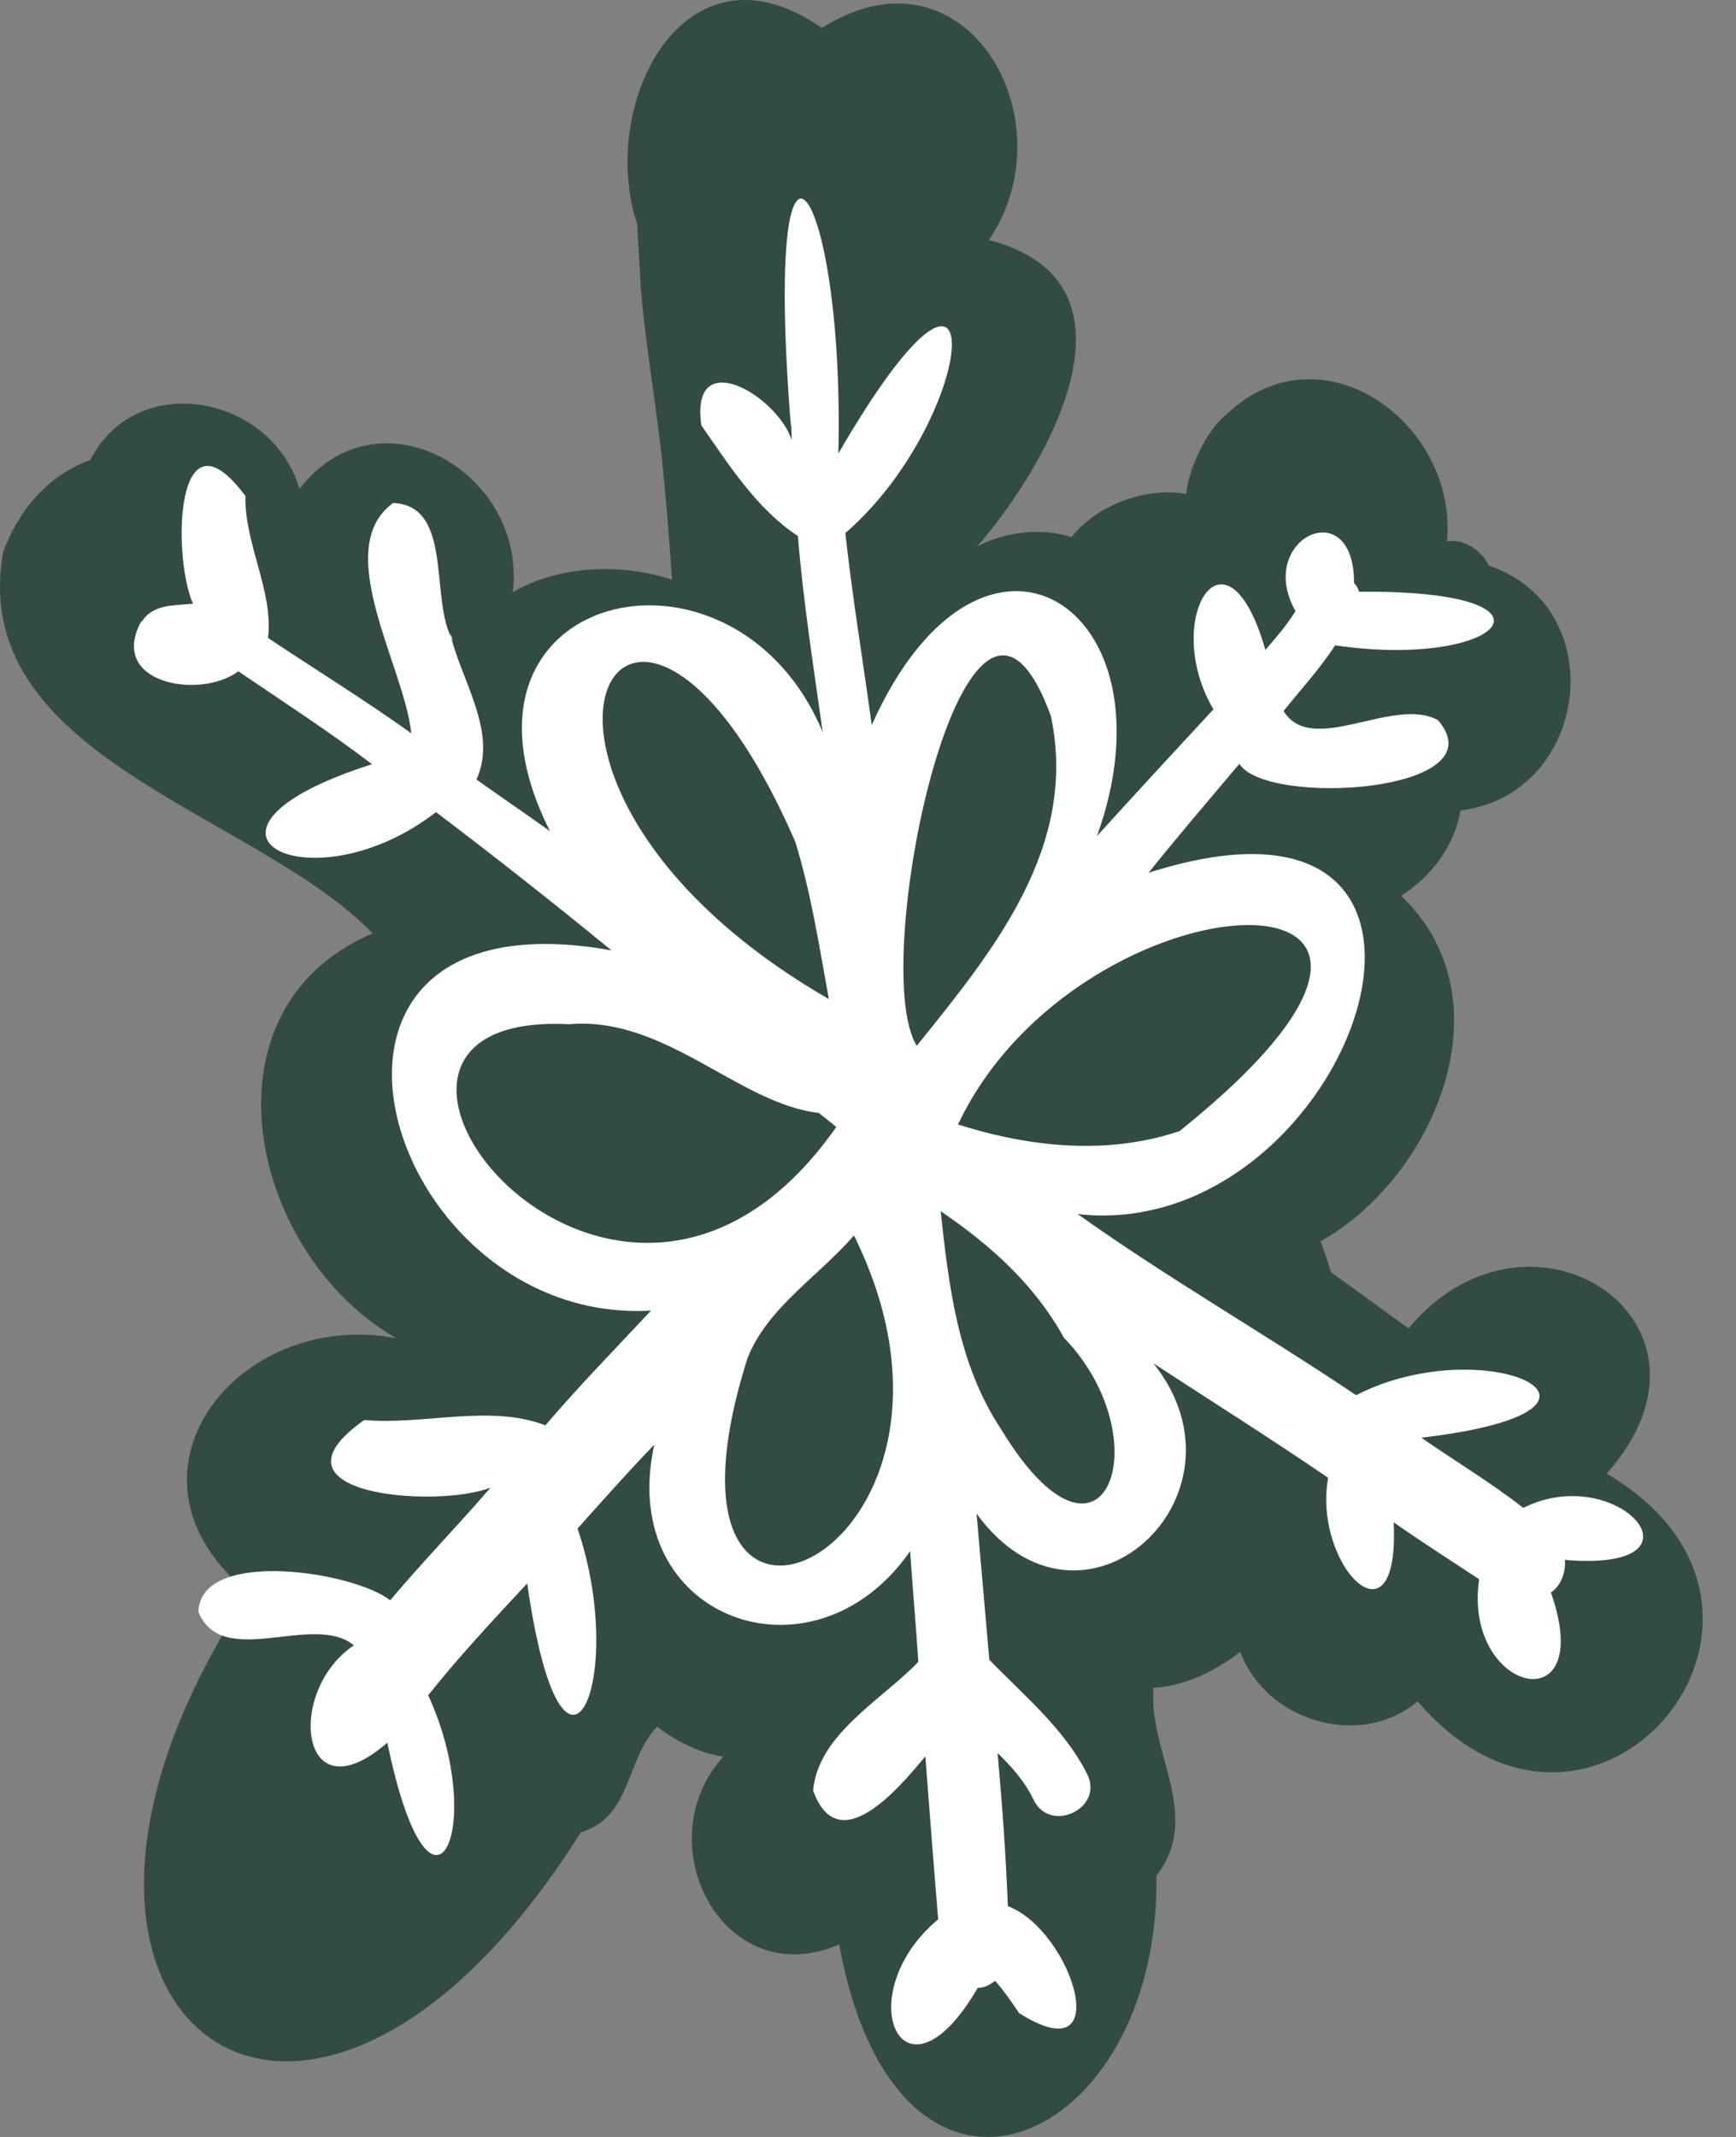 <svg width="26" height="32" viewBox="0 0 26 32" fill="none" xmlns="http://www.w3.org/2000/svg">
<rect x="0" y="0" width="26" height="32" fill="#808080" stroke="none"/>
<path d="M0.042 8.28C0.27 7.656 0.709 7.118 1.352 6.889C2.05 5.523 4.077 5.919 4.485 7.322C5.671 5.783 7.896 7.081 7.68 8.867C8.384 8.459 9.318 8.434 10.065 8.681C10.028 8.107 9.979 7.532 9.923 6.963C9.923 7 9.929 7.044 9.936 7.081C9.837 6.061 9.639 5.054 9.577 4.034C9.589 4.201 9.608 4.362 9.62 4.522C9.571 4.016 9.559 3.503 9.515 2.996C9.528 3.126 9.54 3.255 9.552 3.385C8.934 1.568 10.251 -1.021 12.309 0.419C14.459 -0.941 16.029 1.791 14.811 3.595C17.259 4.226 15.701 6.957 14.632 8.187C15.028 7.971 15.596 7.89 16.047 8.045C16.43 7.557 17.166 7.291 17.765 7.396C17.815 6.988 18.062 6.45 18.383 6.191C19.817 4.856 21.838 6.358 21.671 8.107C21.924 8.063 22.19 8.243 22.301 8.471C24.161 9.102 23.797 11.901 21.875 12.136C21.782 12.661 21.455 13.112 20.985 13.415C22.61 14.96 21.498 17.617 19.78 18.588C19.842 18.761 19.885 18.89 19.934 19.051C20.324 19.329 20.707 19.613 21.096 19.892C22.913 17.71 26.077 19.793 24.063 22.067C27.573 24.131 23.883 28.568 21.232 25.478C20.367 26.201 18.964 25.775 18.575 24.736C18.204 25.021 17.753 25.249 17.277 25.274C17.191 26.232 18.019 27.19 17.32 28.086C17.382 32.134 13.452 33.913 12.568 29.118C10.832 29.866 9.664 27.598 10.832 26.306C10.51 26.257 10.139 26.09 9.843 25.855C9.373 26.337 9.46 27.215 8.7 27.437C4.534 34.056 -0.434 30.125 3.725 23.853C1.568 22.104 3.546 19.582 5.937 20.04C3.762 18.804 2.903 15.127 5.579 13.977C3.836 12.167 -0.502 11.345 0.048 8.267L0.042 8.28ZM24.483 22.456C24.483 22.456 24.464 22.438 24.452 22.431C24.464 22.438 24.47 22.45 24.483 22.456Z" fill="#324B43"/>
<path d="M2.118 9.318C2.285 9.04 2.612 9.071 2.89 9.04C2.575 8.323 2.625 6.012 3.675 7.427C3.663 8.156 4.095 8.842 4.015 9.553C4.726 10.029 5.461 10.48 6.159 10.98C6.06 9.986 4.948 8.218 5.887 7.532C6.802 7.569 6.425 8.991 6.784 9.596C6.771 9.553 6.759 9.516 6.74 9.473C6.895 10.177 7.463 10.956 7.136 11.673C7.5 11.932 7.871 12.186 8.236 12.445C6.425 8.848 10.98 7.761 12.321 10.962C12.185 9.986 12.03 9.009 11.95 8.027C11.338 7.625 10.918 6.964 10.504 6.37C10.331 5.159 11.629 5.913 11.857 6.587C11.857 6.488 11.851 6.389 11.845 6.29C11.845 6.321 11.845 6.352 11.845 6.383C11.412 0.944 12.654 2.718 12.556 6.791C14.941 2.681 14.669 6.241 12.661 7.983C12.766 8.947 12.926 9.899 13.056 10.857C14.712 7.161 17.666 9.083 16.43 12.519C17.005 11.883 17.592 11.252 18.173 10.622C17.382 9.275 18.364 7.681 18.952 9.732C19.112 9.547 19.273 9.361 19.403 9.151C18.791 8.076 20.28 7.353 20.28 8.731C20.317 8.768 20.342 8.811 20.354 8.861C23.611 8.83 22.511 10.029 19.996 9.664C19.767 10.017 19.483 10.325 19.224 10.647C19.65 11.339 20.867 10.418 21.535 10.783C22.474 11.87 18.964 12.087 18.562 11.438C18.105 11.982 17.642 12.519 17.203 13.069C22.808 11.283 20.262 18.65 16.14 18.18C17.493 19.144 18.933 19.966 20.311 20.893C22.233 19.898 24.86 21.109 21.288 21.529C21.794 21.882 22.326 22.197 22.814 22.58C24.235 21.869 25.7 23.55 23.438 23.359C23.451 23.544 23.383 23.742 23.228 23.847C23.926 25.831 21.905 25.355 22.153 23.649C21.726 23.365 21.294 23.093 20.873 22.796C20.966 24.768 19.656 23.439 19.891 22.129C19.032 21.542 18.148 20.986 17.277 20.417C18.853 22.401 16.208 24.836 14.626 22.666C14.688 23.396 14.755 24.125 14.817 24.854C15.336 25.392 15.942 25.886 16.282 26.566C16.541 27.079 15.726 27.468 15.479 26.949C15.349 26.677 15.151 26.455 14.941 26.251C15.009 27.011 15.065 27.777 15.095 28.544C16.059 28.908 16.739 31.084 15.262 30.144C15.151 29.977 15.034 29.81 14.904 29.662C14.83 29.718 14.737 29.773 14.644 29.767C13.52 31.701 12.698 29.872 14.051 28.741C13.983 27.926 13.921 27.116 13.859 26.3C13.47 26.77 12.556 27.864 12.178 26.813C12.253 25.967 13.204 25.46 13.754 24.885C13.717 24.329 13.668 23.779 13.631 23.229C12.172 25.324 9.225 24.236 9.799 21.634C9.404 22.042 9.027 22.469 8.65 22.889C9.416 25.145 8.427 27.425 7.896 23.711C7.389 24.255 6.876 24.805 6.413 25.386C7.315 27.345 6.456 29.26 5.801 26.096C4.485 27.24 4.275 25.324 5.3 24.638C4.695 24.137 3.329 25.015 2.971 24.137C3.001 23.173 5.313 23.538 5.844 23.964C6.326 23.39 6.858 22.846 7.346 22.277C6.543 22.592 3.86 22.389 5.455 21.264C6.339 21.344 7.34 21.023 8.168 21.344C8.675 20.751 9.218 20.195 9.75 19.626C5.708 19.855 3.805 13.273 9.157 14.231C8.298 13.527 7.42 12.835 6.53 12.161C4.658 13.613 2.384 12.457 5.572 11.444C4.923 10.95 4.244 10.511 3.57 10.053C2.983 10.486 1.605 10.227 2.118 9.3V9.318ZM11.74 3.75V3.738C11.74 3.744 11.74 3.756 11.74 3.762V3.75ZM11.913 12.612C9.398 6.815 6.703 11.666 12.413 14.96C12.271 14.175 12.148 13.378 11.913 12.612ZM15.75 10.752C14.508 7.285 12.976 14.454 13.73 15.659C13.742 15.646 13.754 15.634 13.767 15.615C14.891 14.219 16.14 12.68 15.744 10.746L15.75 10.752ZM17.666 16.938C22.919 12.723 16.183 12.958 14.348 16.839C15.423 17.179 16.585 17.302 17.666 16.938ZM14.996 21.406C16.529 23.927 17.407 21.567 15.942 20.04C15.942 20.04 15.942 20.04 15.942 20.046C15.497 19.237 14.842 18.65 14.088 18.137C14.212 19.274 14.348 20.43 14.996 21.406ZM11.196 20.337C9.453 25.831 15.157 23.291 12.79 18.501C12.265 19.107 11.492 19.583 11.196 20.337ZM8.52 15.337C4.188 15.121 9.206 21.616 12.525 16.876C12.438 16.808 12.351 16.734 12.265 16.666C11.066 16.53 9.966 15.214 8.526 15.337H8.52Z" fill="white"/>
<path d="M15.269 30.169C15.269 30.169 15.262 30.156 15.256 30.156C15.256 30.156 15.262 30.169 15.269 30.169Z" fill="white"/>
</svg>
